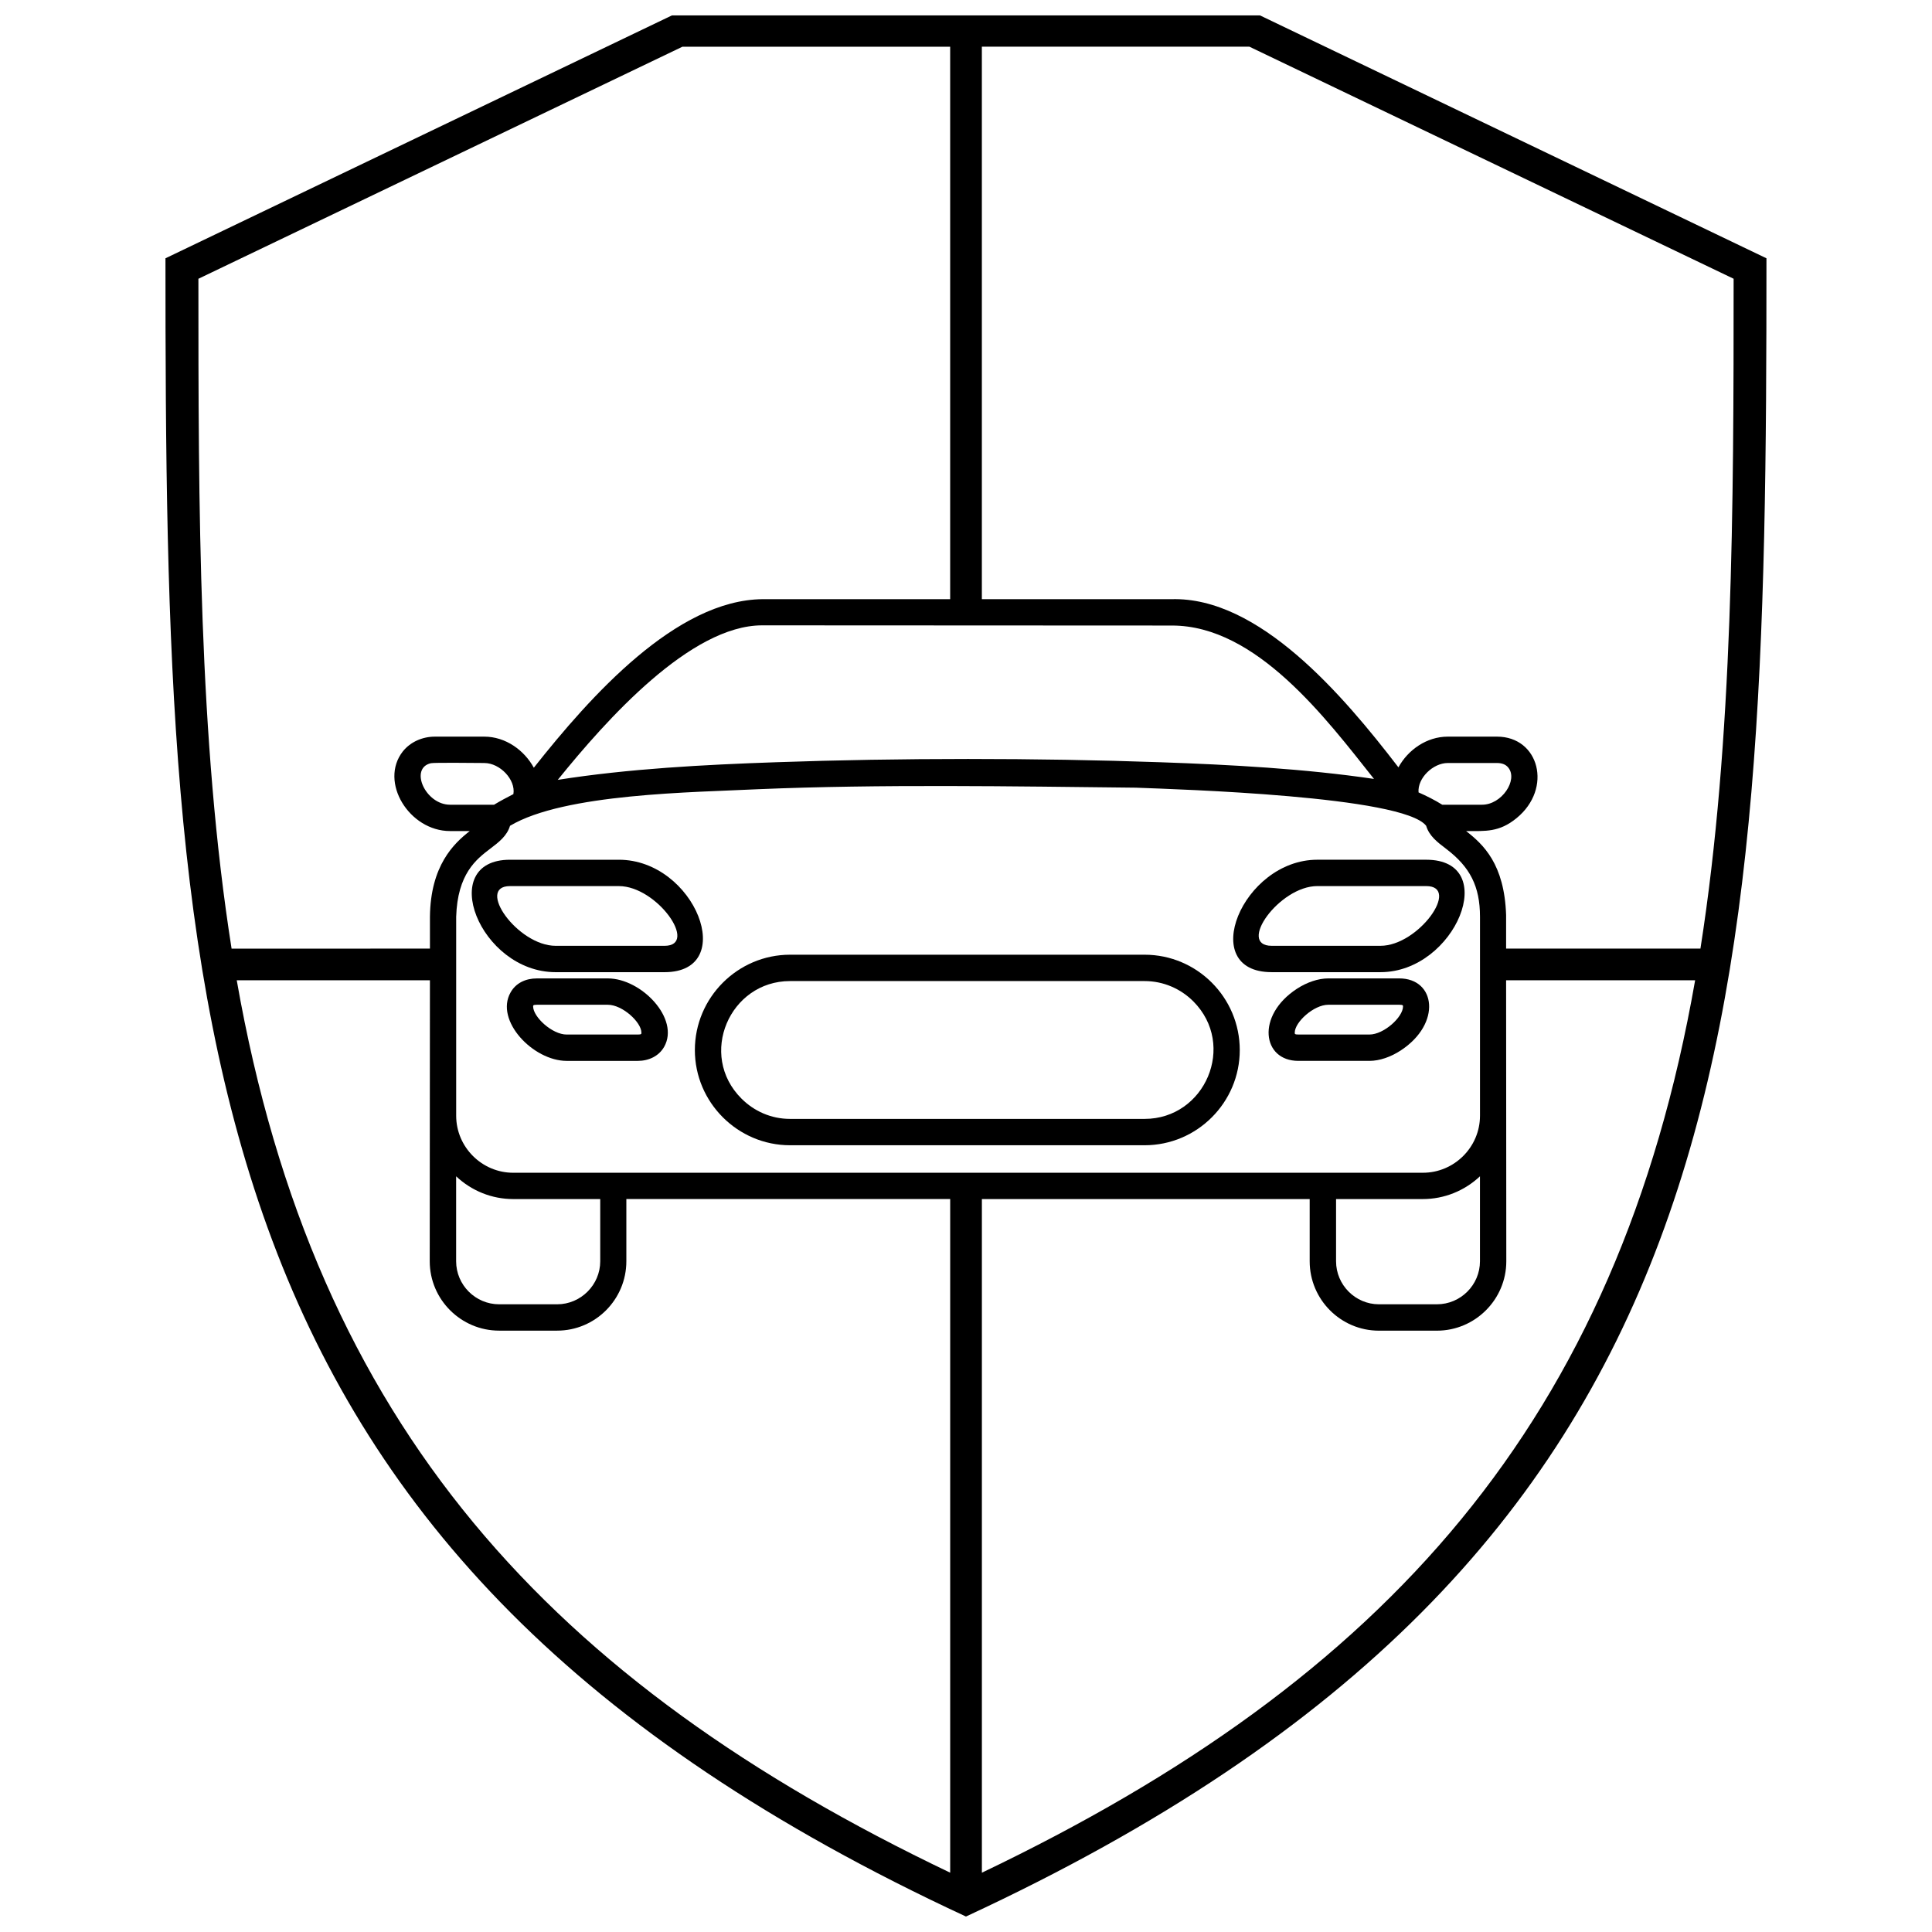 <?xml version="1.0" encoding="UTF-8"?>
<!-- Uploaded to: ICON Repo, www.svgrepo.com, Generator: ICON Repo Mixer Tools -->
<svg width="800px" height="800px" version="1.1" viewBox="144 144 512 512" xmlns="http://www.w3.org/2000/svg">
 <defs>
  <clipPath id="a">
   <path d="m187 148.09h426v503.81h-426z"/>
  </clipPath>
 </defs>
 <g clip-path="url(#a)">
  <path d="m280.01 454.79h241.08c8.289 0 15.125-6.781 15.125-15.125v-52.707c0-8.09-2.664-13.215-8.945-17.988-2.461-1.859-4.523-3.469-5.324-6.129-6.129-7.887-65.469-9.648-76.926-10.098-32.359-0.352-67.93-0.953-99.988 0.402-17.285 0.855-51.453 1.105-65.871 9.699-0.805 2.664-2.863 4.269-5.324 6.129-3.617 2.762-8.594 6.582-8.945 17.988v52.707c0 8.34 6.832 15.125 15.125 15.125zm119.98 197.11c-207.31-96.121-212.14-235.05-212.14-439.45l134.21-64.363h155.86l134.21 64.363c0 204.4-4.773 343.32-212.14 439.45zm4.219-349.11h50.195c23.215-0.703 45.473 25.375 60.195 44.566 2.512-4.621 7.488-8.141 13.062-8.141h13.062c11.156 0 14.824 13.719 5.176 21.605-4.621 3.769-8.191 3.418-13.367 3.418 4.574 3.566 10.148 8.742 10.602 22.258v8.895h51.5c8.691-55.422 8.793-117.02 8.793-177.52l-128.33-61.5h-70.895v146.41zm-146.27 100.99h-51.199c20.75 118.38 83.457 186.06 189.07 236.5v-178.52h-85.82v16.48c0 10.148-8.238 18.391-18.34 18.391h-15.375c-10.098 0-18.391-8.238-18.391-18.391l0.051-74.465zm0-8.391v-8.441c0.152-13.516 6.281-19.395 10.551-22.711h-5.227c-10.805 0-18.844-13.012-12.512-21.102 2.012-2.512 5.176-3.918 8.492-3.918h13.113c5.629 0 10.602 3.617 13.113 8.238 15.023-18.992 37.734-44.469 60.645-44.668h49.691v-146.41h-70.945l-128.28 61.5c0 60.496 0.051 122.1 8.793 177.52zm146.27 66.375v178.52c107.22-51.25 168.57-119.73 189.02-236.5h-50.094l0.051 74.465c0 10.148-8.289 18.391-18.391 18.391h-15.375c-10.098 0-18.34-8.238-18.34-18.391v-16.48h-86.875zm-131.84-115.56c-1.91 0-13.215-0.152-14.168 0.051-5.777 1.305-1.508 11.004 5.074 11.004h11.656c1.656-1.004 3.367-1.91 5.125-2.812 0.652-3.82-3.566-8.238-7.688-8.238zm268.36 0h-13.062c-3.867 0-8.039 3.969-7.738 7.789 2.16 0.953 4.269 2.012 6.281 3.266h10.551c5.227 0 9.547-6.531 6.984-9.797-0.703-0.906-1.758-1.258-3.016-1.258zm-86.121-36.43-108.63-0.051c-18.992 0-41.301 25.023-54.164 40.949 18.742-2.965 38.891-4.019 57.832-4.672 32.809-1.156 68.988-1.156 101.8 0 18.59 0.652 38.285 1.707 56.676 4.422-12.711-16.027-31.152-40.648-53.512-40.648zm81.598 168.47v-22.512c-4.121 3.867-9.496 6.031-15.125 6.031h-23.012v16.48c0 6.281 5.125 11.406 11.355 11.406h15.375c6.281 0 11.406-5.125 11.406-11.406zm-233.14 0v-16.48h-23.062c-5.629 0-11.004-2.16-15.125-6.031v22.512c0 6.281 5.125 11.406 11.406 11.406h15.375c6.231 0 11.406-5.125 11.406-11.406z"/>
 </g>
 <path d="m353.37 440.52h93.957c16.027 0 24.469-19.547 12.914-31.152-3.316-3.316-7.887-5.375-12.914-5.375h-93.957c-16.027 0-24.469 19.594-12.863 31.152 3.316 3.316 7.84 5.375 12.863 5.375zm93.957 6.984h-93.957c-13.867 0-25.223-11.355-25.223-25.223 0-13.918 11.355-25.273 25.223-25.273h93.957c13.918 0 25.223 11.355 25.223 25.273 0 13.867-11.305 25.223-25.223 25.223z"/>
 <path d="m279.16 371.84h28.84c20.25 0 31.805 29.797 12.109 29.797h-28.84c-20.199 0-31.754-29.797-12.109-29.797zm28.84 6.984h-28.84c-9.145 0 1.961 15.828 12.109 15.828h28.84c9.145 0-1.961-15.828-12.109-15.828z"/>
 <path d="m286.29 403.29h18.793c8.895 0 19.145 10.703 14.922 18.137-1.406 2.461-4.07 3.719-6.984 3.719h-18.844c-8.895 0-19.094-10.703-14.871-18.137 1.406-2.512 4.019-3.719 6.984-3.719zm18.793 6.984h-18.793c-1.055 0-1.004 0.199-1.004 0.453 0 2.762 5.023 7.438 8.895 7.438h18.844c1.004 0 0.953-0.199 0.953-0.504 0-2.762-5.023-7.387-8.895-7.387z"/>
 <path d="m521.95 378.82h-28.84c-10.098 0-21.355 15.828-12.109 15.828h28.84c10.098 0 21.355-15.828 12.109-15.828zm-28.84-6.984h28.84c19.898 0 7.84 29.797-12.109 29.797h-28.84c-19.898 0-7.84-29.797 12.109-29.797z"/>
 <path d="m514.81 410.27h-18.793c-3.867 0-8.895 4.621-8.895 7.387 0 0.301-0.051 0.504 0.953 0.504h18.844c3.82 0 8.895-4.621 8.895-7.438 0-0.25 0.051-0.453-1.004-0.453zm-18.793-6.984h18.793c9.648 0 11.305 11.957 0.402 19.094-2.613 1.707-5.578 2.762-8.289 2.762h-18.844c-9.598 0-11.254-12.008-0.402-19.094 2.613-1.707 5.629-2.762 8.34-2.762z"/>
</svg>
